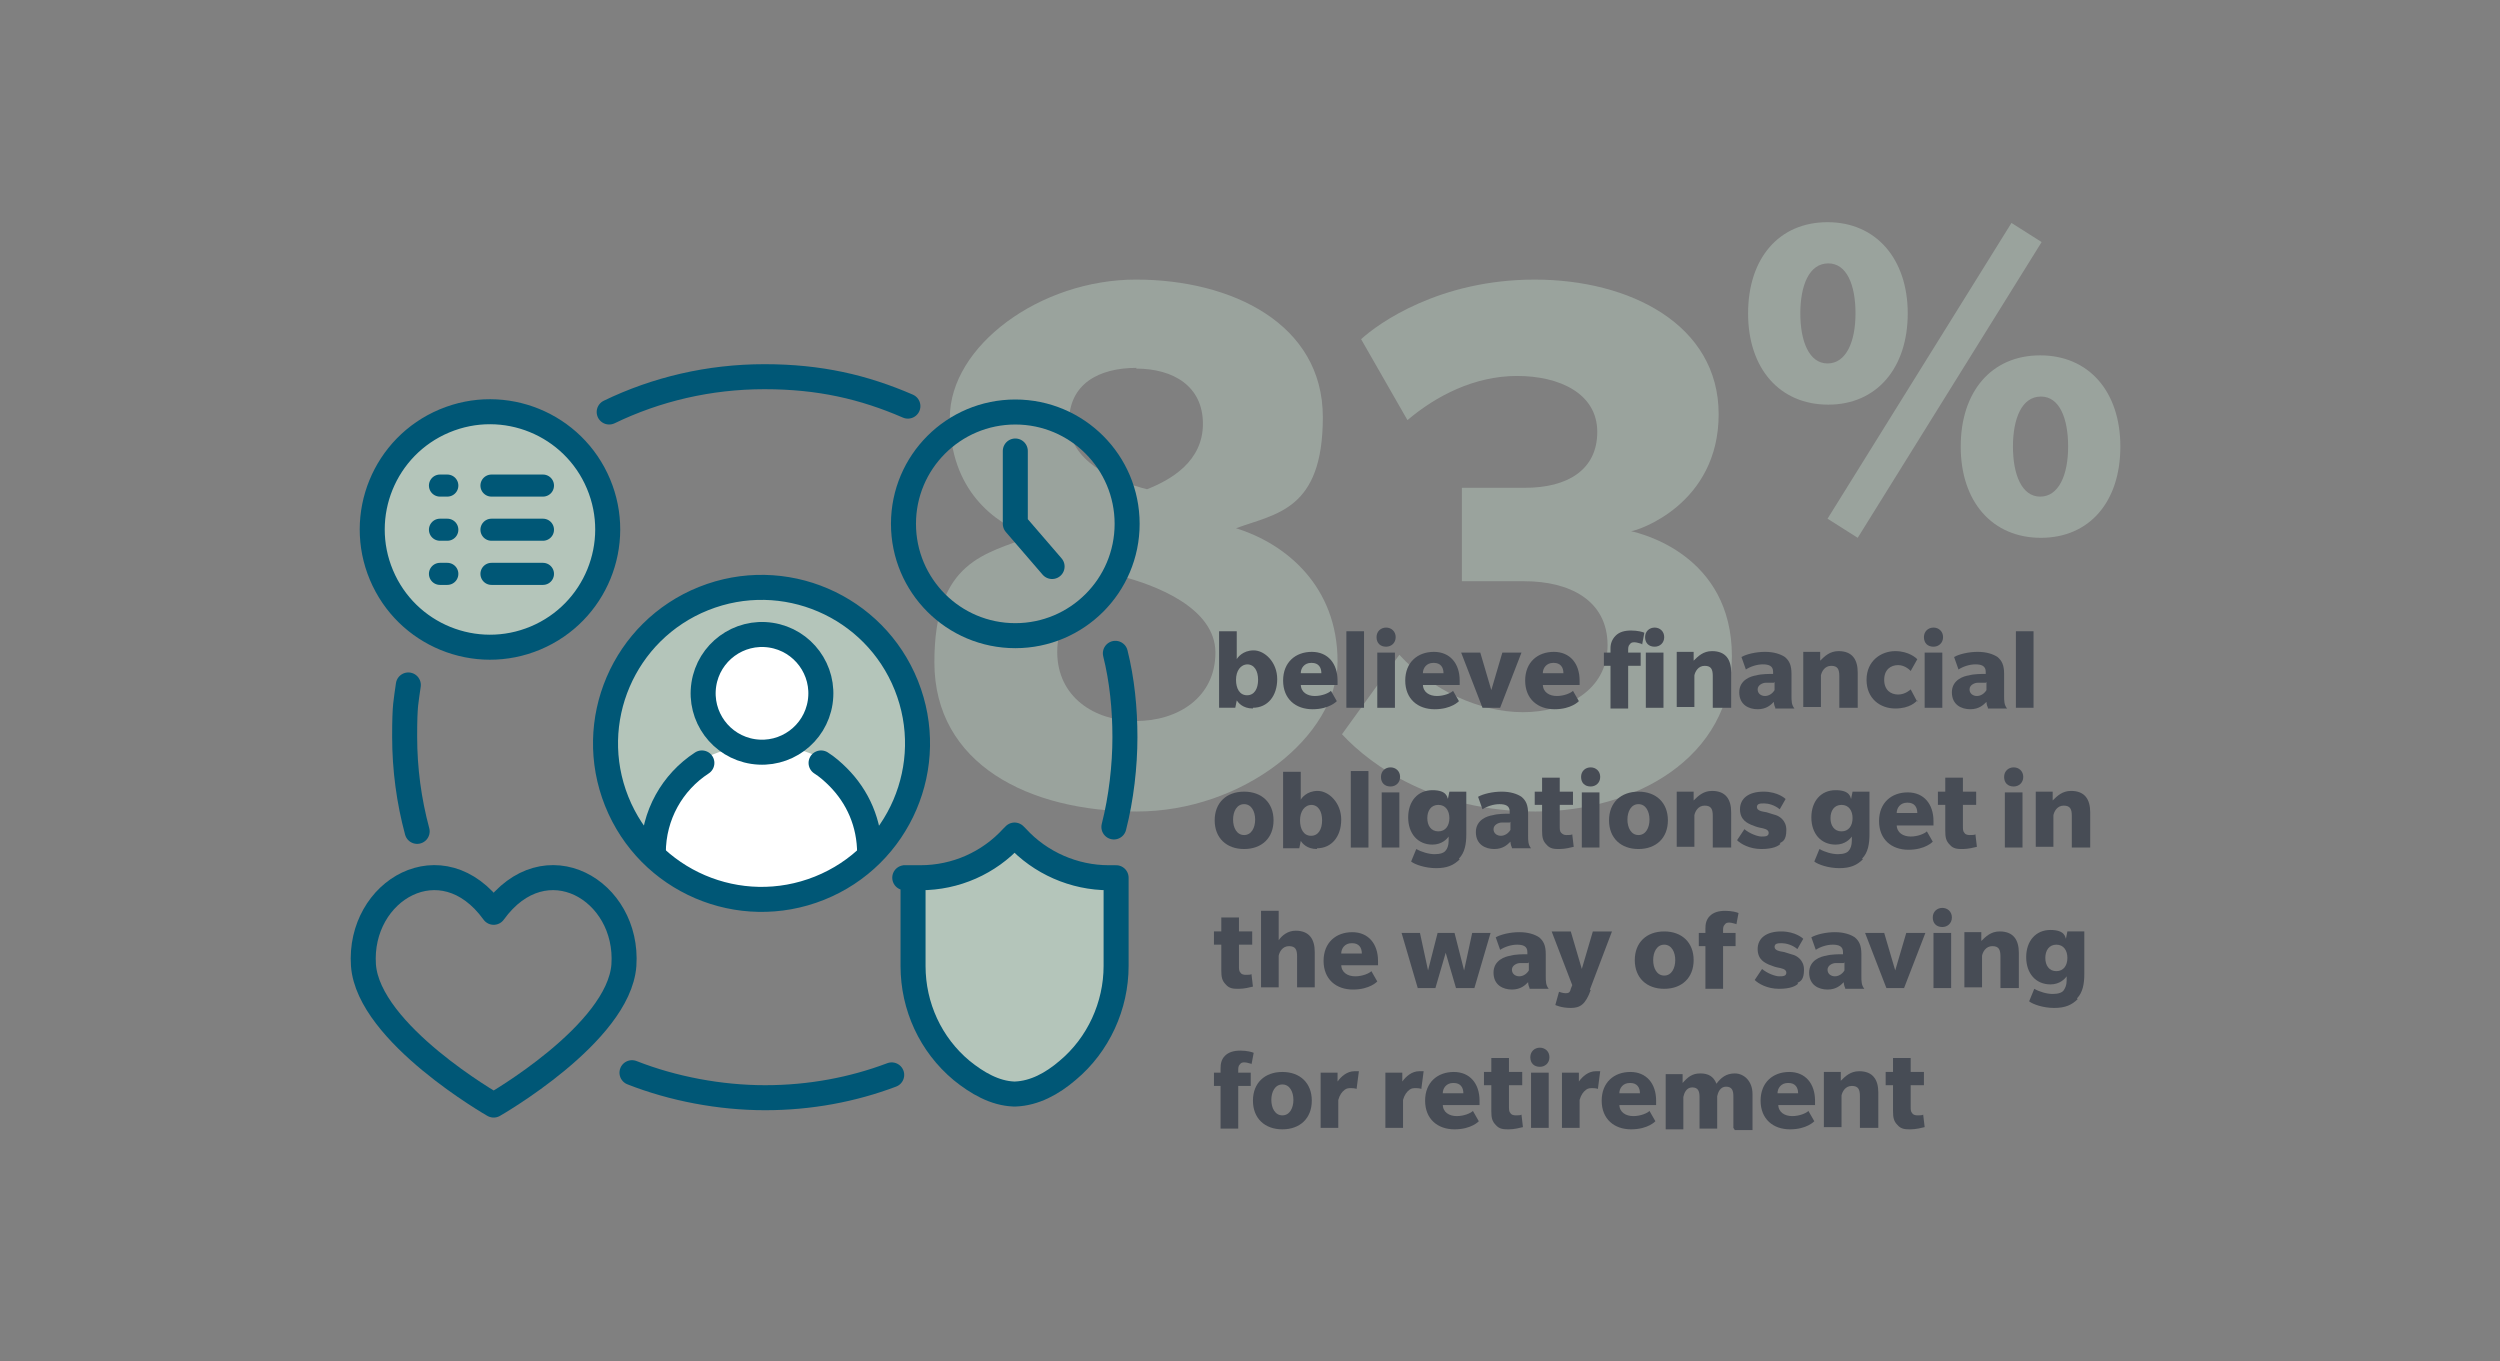<?xml version="1.0" encoding="UTF-8"?>
<svg id="_ëÎÓÈ_8" data-name="ëÎÓÈ 8" xmlns="http://www.w3.org/2000/svg" version="1.1" viewBox="0 0 339.8 185">
  <rect x="0" y="0" width="339.8" height="185" fill="#808080" stroke="none"/>
  <defs>
    <style>
      .cls-1 {
        stroke-width: 3px;
      }

      .cls-1, .cls-2 {
        fill: none;
        stroke: #005776;
        stroke-linecap: round;
        stroke-linejoin: round;
      }

      .cls-2 {
        stroke-width: 3.4px;
      }

      .cls-3 {
        fill: #b4c5ba;
      }

      .cls-3, .cls-4, .cls-5 {
        stroke-width: 0px;
      }

      .cls-6 {
        opacity: .5;
      }

      .cls-4 {
        fill: #474c55;
      }

      .cls-5 {
        fill: #fff;
      }
    </style>
  </defs>
  <path class="cls-3" d="M138,114.3s5.4,5.4,13.1,5.4c0,0,5.4,23.9-13.1,29.4,0,0-16.3-2.2-14.1-29.4,0,0,10.9-1.1,14.1-5.4Z"/>
  <g class="cls-6">
    <path class="cls-3" d="M154.5,110.3c-14.6,0-27.5-6.4-27.5-20.3s7.1-14.7,13.1-17.1c-5-1.8-11-6.3-11-16.1s12.3-18.8,25.3-18.8,25.4,6,25.4,18.7-6.4,13.1-11.8,15.1c6.8,2.1,13.8,7.9,13.8,18.1s-12.9,20.4-27.3,20.4ZM152.3,78.3c-3.5,1.2-8.6,4.2-8.6,10.3s5,9.4,10.7,9.4,10.8-3.2,10.8-9.3-8.2-9.2-12.9-10.4ZM154.5,50c-5.2,0-9.2,2.2-9.2,7.4s5.9,7.9,10.6,9.1c3.3-1.3,7.6-3.8,7.6-8.9s-4-7.5-9.1-7.5Z"/>
    <path class="cls-3" d="M208.7,110.3c-13.6,0-22.2-6.1-26.3-10.5l7.8-10.8c4.5,4.9,11,7.8,16.8,7.8s11.5-2.9,11.5-9.1-5.3-8.7-11.3-8.7h-8.5v-12.7h8.6c5.7,0,9.8-2.4,9.8-7.6s-5.1-7.6-10.9-7.6-11,2.7-14.9,6l-6.3-11c2.4-2.2,10.7-8.1,23.6-8.1s25,6.1,25,18.3-10.9,15.8-11.9,15.9c1.3.3,13.7,3.2,13.7,17s-13.2,21.1-26.7,21.1Z"/>
    <path class="cls-3" d="M248.5,55c-6.6,0-10.9-4.9-10.9-12.4s4.2-12.4,10.8-12.4,10.9,5,10.9,12.4-4.2,12.4-10.8,12.4ZM248.5,35.8c-2.6,0-3.8,3-3.8,6.8s1.2,6.8,3.7,6.8,3.8-2.9,3.8-6.8-1.2-6.8-3.7-6.8ZM252.5,73.1l-4.1-2.6,25-40.2,4.1,2.6-25,40.2ZM277.4,73.1c-6.6,0-10.9-4.9-10.9-12.4s4.2-12.4,10.8-12.4,10.9,4.9,10.9,12.4-4.2,12.4-10.8,12.4ZM277.4,53.9c-2.6,0-3.8,3-3.8,6.8s1.2,6.8,3.7,6.8,3.8-2.9,3.8-6.8-1.2-6.8-3.7-6.8Z"/>
  </g>
  <g>
    <path class="cls-4" d="M170.3,96.3c-1.4,0-2-.8-2.2-1.1l-.2,1h-2.2v-10.4h2.4v3.8c.1-.2.8-1.2,2.3-1.2s3.2,1.6,3.2,3.9-1.3,3.9-3.3,3.9ZM169.6,90.3c-1,0-1.6.9-1.6,2.1s.5,2.1,1.5,2.1,1.5-.9,1.5-2.1-.5-2.1-1.5-2.1Z"/>
    <path class="cls-4" d="M176.8,93c0,1.1.9,1.6,1.9,1.6s1.9-.4,2.2-.7l.8,1.4s-1,1.1-3.3,1.1-4-1.4-4-3.9,1.7-3.9,3.9-3.9,3.5,1.6,3.5,3.9v.6h-5ZM178.2,90.1c-.9,0-1.4.7-1.4,1.4h2.8c0-.8-.4-1.4-1.3-1.4Z"/>
    <path class="cls-4" d="M183,96.2v-10.4h2.4v10.4h-2.4Z"/>
    <path class="cls-4" d="M188.4,87.9c-.8,0-1.3-.5-1.3-1.3s.6-1.3,1.3-1.3,1.3.5,1.3,1.3-.6,1.3-1.3,1.3ZM187.2,96.2v-7.5h2.4v7.5h-2.4Z"/>
    <path class="cls-4" d="M193.4,93c0,1.1.9,1.6,1.9,1.6s1.9-.4,2.2-.7l.8,1.4s-1,1.1-3.3,1.1-4-1.4-4-3.9,1.7-3.9,3.9-3.9,3.5,1.6,3.5,3.9v.6h-5ZM194.8,90.1c-.9,0-1.4.7-1.4,1.4h2.8c0-.8-.4-1.4-1.3-1.4Z"/>
    <path class="cls-4" d="M204.1,96.2h-2.6l-2.9-7.5h2.6l1.5,5.1,1.5-5.1h2.6l-2.9,7.5Z"/>
    <path class="cls-4" d="M209.7,93c0,1.1.9,1.6,1.9,1.6s1.9-.4,2.2-.7l.8,1.4s-1,1.1-3.3,1.1-4-1.4-4-3.9,1.7-3.9,3.9-3.9,3.5,1.6,3.5,3.9v.6h-5ZM211.1,90.1c-.9,0-1.4.7-1.4,1.4h2.8c0-.8-.4-1.4-1.3-1.4Z"/>
    <path class="cls-4" d="M223.1,87.5c-.1,0-.6-.2-.9-.2s-.5,0-.7.3c-.2.2-.2.5-.2.8v.3h1.7v1.8h-1.7v5.8h-2.4v-5.8h-.9v-1.8h.9v-.6c0-.6.2-1.2.7-1.7.5-.5,1.2-.7,2.1-.7s1.6.2,1.8.3l-.3,1.6ZM224.9,87.9c-.8,0-1.3-.5-1.3-1.3s.6-1.3,1.3-1.3,1.3.5,1.3,1.3-.6,1.3-1.3,1.3ZM223.7,96.2v-7.5h2.4v7.5h-2.4Z"/>
    <path class="cls-4" d="M232.8,96.2v-4.3c0-.9-.2-1.4-1.1-1.4s-1.3.8-1.4,1.3v4.3h-2.4v-7.5h2.3v1.2c.6-.6,1.3-1.3,2.5-1.3,1.9,0,2.6,1.2,2.6,2.9v4.8h-2.4Z"/>
    <path class="cls-4" d="M241.3,96.2s-.2-.4-.2-.8c-.4.4-1,1-2.2,1s-2.5-.6-2.5-2.3,1.6-2.2,2.3-2.3c.7-.2,1.7-.2,2.3-.2v-.3c0-.8-.6-1-1.4-1s-1.7.3-2.3.7l-.6-1.7c.7-.4,2-.7,3.2-.7s2.1.3,2.7.7c.6.5.9,1.1.9,2.3v2.9c0,.8,0,1.3.4,1.8h-2.6ZM241.1,92.8c0,0-.7,0-1.1,0-.4,0-1.1.3-1.1.9s.5.9,1,.9,1-.3,1.3-.8v-1.1Z"/>
    <path class="cls-4" d="M250,96.2v-4.3c0-.9-.2-1.4-1.1-1.4s-1.3.8-1.4,1.3v4.3h-2.4v-7.5h2.3v1.2c.6-.6,1.3-1.3,2.5-1.3,1.9,0,2.6,1.2,2.6,2.9v4.8h-2.4Z"/>
    <path class="cls-4" d="M260.6,95.2c-.2.2-1,1.1-3,1.1s-3.9-1.3-3.9-3.9,2-3.9,3.9-3.9,2.9,1,3,1.1l-.9,1.6c0,0-.7-.8-1.7-.8s-1.9.6-1.9,2,.9,2,1.9,2,1.7-.7,1.7-.7l.9,1.7Z"/>
    <path class="cls-4" d="M262.8,87.9c-.8,0-1.3-.5-1.3-1.3s.6-1.3,1.3-1.3,1.3.5,1.3,1.3-.6,1.3-1.3,1.3ZM261.6,96.2v-7.5h2.4v7.5h-2.4Z"/>
    <path class="cls-4" d="M270.2,96.2s-.2-.4-.2-.8c-.4.4-1,1-2.2,1s-2.5-.6-2.5-2.3,1.6-2.2,2.3-2.3c.7-.2,1.7-.2,2.3-.2v-.3c0-.8-.6-1-1.4-1s-1.7.3-2.3.7l-.6-1.7c.7-.4,2-.7,3.2-.7s2.1.3,2.7.7c.6.5.9,1.1.9,2.3v2.9c0,.8,0,1.3.4,1.8h-2.6ZM269.9,92.8c0,0-.7,0-1.1,0-.4,0-1.1.3-1.1.9s.5.9,1,.9,1-.3,1.3-.8v-1.1Z"/>
    <path class="cls-4" d="M274,96.2v-10.4h2.4v10.4h-2.4Z"/>
    <path class="cls-4" d="M169.1,115.4c-2.4,0-4-1.5-4-3.9s1.6-3.9,4-3.9,4,1.5,4,3.9-1.6,3.9-4,3.9ZM169.1,109.3c-1,0-1.5,1-1.5,2.1s.5,2.1,1.5,2.1,1.5-1,1.5-2.1-.5-2.1-1.5-2.1Z"/>
    <path class="cls-4" d="M179,115.4c-1.4,0-2-.8-2.2-1.1l-.2,1h-2.2v-10.4h2.4v3.8c.1-.2.8-1.2,2.3-1.2s3.2,1.6,3.2,3.9-1.3,3.9-3.3,3.9ZM178.3,109.4c-1,0-1.6.9-1.6,2.1s.5,2.1,1.5,2.1,1.5-.9,1.5-2.1-.5-2.1-1.5-2.1Z"/>
    <path class="cls-4" d="M183.6,115.2v-10.4h2.4v10.4h-2.4Z"/>
    <path class="cls-4" d="M189,106.9c-.8,0-1.3-.5-1.3-1.3s.6-1.3,1.3-1.3,1.3.5,1.3,1.3-.6,1.3-1.3,1.3ZM187.8,115.2v-7.5h2.4v7.5h-2.4Z"/>
    <path class="cls-4" d="M198.4,116.8c-.8.8-1.7,1.2-3.2,1.2s-2.9-.5-3.4-.9l.7-1.7c.7.4,1.7.7,2.5.7s1.3-.2,1.5-.5c.2-.2.4-.7.4-1.3v-.6c-.2.3-.9,1.1-2.2,1.1-2,0-3.3-1.5-3.3-3.7s1.3-3.7,3.3-3.7,2,1,2.1,1.2l.2-1h2.3v5.8c0,1.3-.2,2.5-1,3.3ZM195.5,109.4c-1,0-1.5.8-1.5,1.8s.5,1.8,1.5,1.8,1.5-.8,1.5-1.8-.5-1.8-1.5-1.8Z"/>
    <path class="cls-4" d="M205.5,115.2s-.2-.4-.2-.8c-.4.4-1,1-2.2,1s-2.5-.6-2.5-2.3,1.6-2.2,2.3-2.3c.7-.2,1.7-.2,2.3-.2v-.3c0-.8-.6-1-1.4-1s-1.7.3-2.3.7l-.6-1.7c.7-.4,2-.7,3.2-.7s2.1.3,2.7.7c.6.5.9,1.1.9,2.3v2.9c0,.8,0,1.3.4,1.8h-2.6ZM205.2,111.8c0,0-.7,0-1.1,0-.4,0-1.1.3-1.1.9s.5.9,1,.9,1-.3,1.3-.8v-1.1Z"/>
    <path class="cls-4" d="M213.9,115.1c-.4.1-1.2.3-1.9.3s-1.3,0-1.8-.6c-.5-.5-.6-1-.6-1.9v-3.5h-1v-1.8h1v-1.9h2.4v1.9h1.8v1.8h-1.8v2.9c0,.4,0,.7.2.9s.4.3.7.3.7,0,.8-.1l.2,1.7Z"/>
    <path class="cls-4" d="M216.2,106.9c-.8,0-1.3-.5-1.3-1.3s.6-1.3,1.3-1.3,1.3.5,1.3,1.3-.6,1.3-1.3,1.3ZM215,115.2v-7.5h2.4v7.5h-2.4Z"/>
    <path class="cls-4" d="M222.7,115.4c-2.4,0-4-1.5-4-3.9s1.6-3.9,4-3.9,4,1.5,4,3.9-1.6,3.9-4,3.9ZM222.7,109.3c-1,0-1.5,1-1.5,2.1s.5,2.1,1.5,2.1,1.5-1,1.5-2.1-.5-2.1-1.5-2.1Z"/>
    <path class="cls-4" d="M232.8,115.2v-4.3c0-.9-.2-1.4-1.1-1.4s-1.3.8-1.4,1.3v4.3h-2.4v-7.5h2.3v1.2c.6-.6,1.3-1.3,2.5-1.3,1.9,0,2.6,1.2,2.6,2.9v4.8h-2.4Z"/>
    <path class="cls-4" d="M242,114.7c-.3.3-1,.7-2.6.7s-2.8-.7-3.3-1.2l1-1.5c.7.6,1.8,1,2.3,1s1,0,1-.5-.7-.6-1.2-.7c-.5-.1-.9-.3-1.2-.4-.4-.2-1.5-.6-1.5-2.1s1.2-2.4,3.2-2.4,3,1,3,1l-.8,1.4c-.7-.6-1.6-.8-2.1-.8s-1,0-1,.5.7.6,1.3.7c.6.2,1,.3,1.3.4.3.1,1.4.6,1.4,2s-.5,1.6-.9,1.8Z"/>
    <path class="cls-4" d="M253.2,116.8c-.8.8-1.7,1.2-3.2,1.2s-2.9-.5-3.4-.9l.7-1.7c.7.4,1.7.7,2.5.7s1.3-.2,1.5-.5c.2-.2.4-.7.4-1.3v-.6c-.2.3-.9,1.1-2.2,1.1-2,0-3.3-1.5-3.3-3.7s1.3-3.7,3.3-3.7,2,1,2.1,1.2l.2-1h2.3v5.8c0,1.3-.2,2.5-1,3.3ZM250.3,109.4c-1,0-1.5.8-1.5,1.8s.5,1.8,1.5,1.8,1.5-.8,1.5-1.8-.5-1.8-1.5-1.8Z"/>
    <path class="cls-4" d="M257.8,112.1c0,1.1.9,1.6,1.9,1.6s1.9-.4,2.2-.7l.8,1.4s-1,1.1-3.3,1.1-4-1.4-4-3.9,1.7-3.9,3.9-3.9,3.5,1.6,3.5,3.9v.6h-5ZM259.2,109.1c-.9,0-1.4.7-1.4,1.4h2.8c0-.8-.4-1.4-1.3-1.4Z"/>
    <path class="cls-4" d="M268.7,115.1c-.4.1-1.2.3-1.9.3s-1.3,0-1.8-.6c-.5-.5-.6-1-.6-1.9v-3.5h-1v-1.8h1v-1.9h2.4v1.9h1.8v1.8h-1.8v2.9c0,.4,0,.7.2.9.1.2.4.3.7.3s.7,0,.8-.1l.2,1.7Z"/>
    <path class="cls-4" d="M273.7,106.9c-.8,0-1.3-.5-1.3-1.3s.6-1.3,1.3-1.3,1.3.5,1.3,1.3-.6,1.3-1.3,1.3ZM272.5,115.2v-7.5h2.4v7.5h-2.4Z"/>
    <path class="cls-4" d="M281.6,115.2v-4.3c0-.9-.2-1.4-1.1-1.4s-1.3.8-1.4,1.3v4.3h-2.4v-7.5h2.3v1.2c.6-.6,1.3-1.3,2.5-1.3,1.9,0,2.6,1.2,2.6,2.9v4.8h-2.4Z"/>
    <path class="cls-4" d="M170.3,134.1c-.4.1-1.2.3-1.9.3s-1.3,0-1.8-.6c-.5-.5-.6-1-.6-1.9v-3.5h-1v-1.8h1v-1.9h2.4v1.9h1.8v1.8h-1.8v2.9c0,.4,0,.7.2.9.1.2.4.3.7.3s.7,0,.8-.1l.2,1.7Z"/>
    <path class="cls-4" d="M176.3,134.3v-4.3c0-.9-.2-1.4-1.1-1.4s-1.3.8-1.4,1.3v4.3h-2.4v-10.4h2.4v4c.4-.6,1.2-1.3,2.3-1.3,1.9,0,2.6,1.2,2.6,2.9v4.8h-2.4Z"/>
    <path class="cls-4" d="M182.3,131.1c0,1.1.9,1.6,1.9,1.6s1.9-.4,2.2-.7l.8,1.4s-1,1.1-3.3,1.1-4-1.4-4-3.9,1.7-3.9,3.9-3.9,3.5,1.6,3.5,3.9v.6h-5ZM183.7,128.2c-.9,0-1.4.7-1.4,1.4h2.8c0-.8-.4-1.4-1.3-1.4Z"/>
    <path class="cls-4" d="M200.4,134.3h-2.5l-1.4-4.8-1.4,4.8h-2.4l-2.2-7.5h2.5l1.1,5.1,1.3-5.1h2.3l1.3,5.1,1.1-5.1h2.5l-2.2,7.5Z"/>
    <path class="cls-4" d="M207.9,134.3s-.2-.4-.2-.8c-.4.4-1,1-2.2,1s-2.5-.6-2.5-2.3,1.6-2.2,2.3-2.3c.7-.2,1.7-.2,2.3-.2v-.3c0-.8-.6-1-1.4-1s-1.7.3-2.3.7l-.6-1.7c.7-.4,2-.7,3.2-.7s2.1.3,2.7.7c.6.5.9,1.1.9,2.3v2.9c0,.8,0,1.3.4,1.8h-2.6ZM207.7,130.9c0,0-.7,0-1.1,0-.4,0-1.1.3-1.1.9s.5.9,1,.9,1-.3,1.3-.8v-1.1Z"/>
    <path class="cls-4" d="M216.2,134.6c-.7,1.9-1.4,2.4-2.7,2.4s-2.1-.4-2.1-.4l.5-1.8s.5.2.9.2.6-.1.7-.6l.2-.5-2.8-7.3h2.6l1.5,5.1,1.5-5.1h2.6l-3,7.9Z"/>
    <path class="cls-4" d="M226.2,134.4c-2.4,0-4-1.5-4-3.9s1.6-3.9,4-3.9,4,1.5,4,3.9-1.6,3.9-4,3.9ZM226.2,128.4c-1,0-1.5,1-1.5,2.1s.5,2.1,1.5,2.1,1.5-1,1.5-2.1-.5-2.1-1.5-2.1Z"/>
    <path class="cls-4" d="M236,125.6c-.1,0-.6-.2-.9-.2s-.5,0-.7.3c-.2.2-.2.5-.2.8v.3h1.7v1.8h-1.7v5.8h-2.4v-5.8h-.9v-1.8h.9v-.6c0-.6.1-1.2.6-1.7.5-.5,1.2-.7,2.1-.7s1.6.2,1.8.3l-.3,1.6Z"/>
    <path class="cls-4" d="M244.4,133.7c-.3.3-1,.7-2.6.7s-2.8-.7-3.3-1.2l1-1.5c.7.6,1.8,1,2.3,1s1,0,1-.5-.7-.6-1.2-.7c-.5-.1-.9-.3-1.2-.4-.4-.2-1.5-.6-1.5-2.1s1.2-2.4,3.2-2.4,3,1,3,1l-.8,1.4c-.7-.6-1.6-.8-2.1-.8s-1,0-1,.5.7.6,1.3.7c.6.2,1,.3,1.3.4.3.1,1.4.6,1.4,2s-.5,1.6-.9,1.8Z"/>
    <path class="cls-4" d="M250.8,134.3s-.2-.4-.2-.8c-.4.4-1,1-2.2,1s-2.5-.6-2.5-2.3,1.6-2.2,2.3-2.3c.7-.2,1.7-.2,2.3-.2v-.3c0-.8-.6-1-1.4-1s-1.7.3-2.3.7l-.6-1.7c.7-.4,2-.7,3.2-.7s2.1.3,2.7.7c.6.5.9,1.1.9,2.3v2.9c0,.8,0,1.3.4,1.8h-2.6ZM250.6,130.9c0,0-.7,0-1.1,0-.4,0-1.1.3-1.1.9s.5.9,1,.9,1-.3,1.3-.8v-1.1Z"/>
    <path class="cls-4" d="M259,134.3h-2.6l-2.9-7.5h2.6l1.5,5.1,1.5-5.1h2.6l-2.9,7.5Z"/>
    <path class="cls-4" d="M264,126c-.8,0-1.3-.5-1.3-1.3s.6-1.3,1.3-1.3,1.3.5,1.3,1.3-.6,1.3-1.3,1.3ZM262.8,134.3v-7.5h2.4v7.5h-2.4Z"/>
    <path class="cls-4" d="M271.9,134.3v-4.3c0-.9-.2-1.4-1.1-1.4s-1.3.8-1.4,1.3v4.3h-2.4v-7.5h2.3v1.2c.6-.6,1.3-1.3,2.5-1.3,1.9,0,2.6,1.2,2.6,2.9v4.8h-2.4Z"/>
    <path class="cls-4" d="M282.4,135.8c-.8.8-1.7,1.2-3.2,1.2s-2.9-.5-3.4-.9l.7-1.7c.7.4,1.7.7,2.5.7s1.3-.2,1.5-.5.4-.7.4-1.3v-.6c-.2.3-.9,1.1-2.2,1.1-2,0-3.3-1.5-3.3-3.7s1.3-3.7,3.3-3.7,2,1,2.1,1.2l.2-1h2.3v5.8c0,1.3-.2,2.5-1,3.3ZM279.5,128.4c-1,0-1.5.8-1.5,1.8s.5,1.8,1.5,1.8,1.5-.8,1.5-1.8-.5-1.8-1.5-1.8Z"/>
    <path class="cls-4" d="M170.1,144.6c-.1,0-.6-.2-.9-.2s-.5,0-.7.3c-.2.2-.2.5-.2.8v.3h1.7v1.8h-1.7v5.8h-2.4v-5.8h-.9v-1.8h.9v-.6c0-.6.1-1.2.6-1.7.5-.5,1.2-.7,2.1-.7s1.6.2,1.8.3l-.3,1.6Z"/>
    <path class="cls-4" d="M174.3,153.5c-2.4,0-4-1.5-4-3.9s1.6-3.9,4-3.9,4,1.5,4,3.9-1.6,3.9-4,3.9ZM174.3,147.4c-1,0-1.5,1-1.5,2.1s.5,2.1,1.5,2.1,1.5-1,1.5-2.1-.5-2.1-1.5-2.1Z"/>
    <path class="cls-4" d="M184.4,148s-.3-.1-.7-.1-.6,0-.9.2c-.4.3-.7.7-.9,1.4v3.8h-2.4v-7.5h2.3v1.2c.5-.7,1.3-1.4,2.3-1.4s.6,0,.6,0l-.3,2.3Z"/>
    <path class="cls-4" d="M193.2,148s-.3-.1-.7-.1-.6,0-.9.2c-.4.3-.7.7-.9,1.4v3.8h-2.4v-7.5h2.3v1.2c.5-.7,1.3-1.4,2.3-1.4s.6,0,.6,0l-.3,2.3Z"/>
    <path class="cls-4" d="M196.1,150.1c0,1.1.9,1.6,1.9,1.6s1.9-.4,2.2-.7l.8,1.4s-1,1.1-3.3,1.1-4-1.4-4-3.9,1.7-3.9,3.9-3.9,3.5,1.6,3.5,3.9v.6h-5ZM197.5,147.2c-.9,0-1.4.7-1.4,1.4h2.8c0-.8-.4-1.4-1.3-1.4Z"/>
    <path class="cls-4" d="M207,153.2c-.4.1-1.2.3-1.9.3s-1.3,0-1.8-.6c-.5-.5-.6-1-.6-1.9v-3.5h-1v-1.8h1v-1.9h2.4v1.9h1.8v1.8h-1.8v2.9c0,.4,0,.7.2.9.1.2.4.3.7.3s.7,0,.8-.1l.2,1.7Z"/>
    <path class="cls-4" d="M209.3,145c-.8,0-1.3-.5-1.3-1.3s.6-1.3,1.3-1.3,1.3.5,1.3,1.3-.6,1.3-1.3,1.3ZM208.1,153.3v-7.5h2.4v7.5h-2.4Z"/>
    <path class="cls-4" d="M217.2,148s-.3-.1-.7-.1-.6,0-.9.2c-.4.3-.7.7-.9,1.4v3.8h-2.4v-7.5h2.3v1.2c.5-.7,1.3-1.4,2.3-1.4s.6,0,.6,0l-.3,2.3Z"/>
    <path class="cls-4" d="M220.1,150.1c0,1.1.9,1.6,1.9,1.6s1.9-.4,2.2-.7l.8,1.4s-1,1.1-3.3,1.1-4-1.4-4-3.9,1.7-3.9,3.9-3.9,3.5,1.6,3.5,3.9v.6h-5ZM221.5,147.2c-.9,0-1.4.7-1.4,1.4h2.8c0-.8-.4-1.4-1.3-1.4Z"/>
    <path class="cls-4" d="M235.6,153.3v-4.3c0-.8-.2-1.3-1-1.3s-1.1.8-1.2,1.3v4.4h-2.4v-4.3c0-.8-.2-1.3-1-1.3s-1.1.8-1.2,1.3v4.4h-2.4v-7.5h2.3v1.2c.7-.8,1.3-1.3,2.4-1.3s1.8.4,2.2,1.4c.6-.8,1.3-1.4,2.5-1.4s2.4,1,2.4,2.8v4.9h-2.4Z"/>
    <path class="cls-4" d="M241.7,150.1c0,1.1.9,1.6,1.9,1.6s1.9-.4,2.2-.7l.8,1.4s-1,1.1-3.3,1.1-4-1.4-4-3.9,1.7-3.9,3.9-3.9,3.5,1.6,3.5,3.9v.6h-5ZM243,147.2c-.9,0-1.4.7-1.4,1.4h2.8c0-.8-.4-1.4-1.3-1.4Z"/>
    <path class="cls-4" d="M252.8,153.3v-4.3c0-.9-.2-1.4-1.1-1.4s-1.3.8-1.4,1.3v4.3h-2.4v-7.5h2.3v1.2c.6-.6,1.3-1.3,2.5-1.3,1.9,0,2.6,1.2,2.6,2.9v4.8h-2.4Z"/>
    <path class="cls-4" d="M261.6,153.2c-.4.1-1.2.3-1.9.3s-1.3,0-1.8-.6c-.5-.5-.6-1-.6-1.9v-3.5h-1v-1.8h1v-1.9h2.4v1.9h1.8v1.8h-1.8v2.9c0,.4,0,.7.2.9.1.2.4.3.7.3s.7,0,.8-.1l.2,1.7Z"/>
  </g>
  <circle class="cls-3" cx="66.8" cy="72" r="15.8"/>
  <circle class="cls-3" cx="103.7" cy="101.2" r="21.2"/>
  <circle class="cls-5" cx="103.7" cy="94.2" r="8.2"/>
  <path class="cls-5" d="M118.4,112.1c0,6-5.2,10.1-15.5,10.1s-13.9-4.1-13.9-10.1,7.2-10.9,14.7-10.9,14.7,4.9,14.7,10.9Z"/>
  <g>
    <circle class="cls-2" cx="66.6" cy="72" r="16" transform="translate(-22.7 31.4) rotate(-22.8)"/>
    <path class="cls-2" d="M138,148.7h0c2.6-.1,5-1.4,7.1-3.2,4.2-3.5,6.6-8.8,6.6-14.2v-12c-.3,0-.6,0-1,0-4.7,0-9.3-2-12.5-5.5l-.3-.3h0s0,0,0,0h0s-.3.3-.3.3c-3.2,3.5-7.7,5.5-12.5,5.5s-.6,0-1,0v12c0,5.5,2.4,10.7,6.6,14.2,2.1,1.7,4.5,3.1,7.1,3.2h0Z"/>
    <path class="cls-2" d="M67.1,124c7-9.7,18.4-3,17.7,7.2-.7,9.3-17.7,19-17.7,19,0,0-17-9.7-17.7-19-.7-10.2,10.7-16.9,17.7-7.2Z"/>
    <g>
      <circle class="cls-2" cx="138" cy="71.2" r="15.2"/>
      <polyline class="cls-2" points="138 61.3 138 71.2 143 77"/>
    </g>
    <g>
      <path class="cls-2" d="M82.8,56c6.4-3.1,13.6-4.8,21.1-4.8s13.5,1.4,19.5,4"/>
      <path class="cls-2" d="M56.7,113c-1.1-4.1-1.7-8.4-1.7-12.9s.2-4.7.5-7"/>
      <path class="cls-2" d="M121.2,146.1c-5.3,2-11.1,3.1-17.2,3.1s-12.5-1.2-18.1-3.4"/>
      <path class="cls-2" d="M151.6,88.8c.9,3.6,1.3,7.5,1.3,11.4s-.5,8.3-1.5,12.2"/>
    </g>
    <g>
      <circle class="cls-2" cx="103.5" cy="94.2" r="8" transform="translate(-5.2 182.3) rotate(-81.3)"/>
      <path class="cls-2" d="M88.8,115.9c0-5.1,2.6-9.6,6.6-12.2"/>
      <path class="cls-2" d="M111.6,103.7c.8.5,1.6,1.2,2.3,1.9,2.7,2.7,4.3,6.3,4.3,10.4"/>
    </g>
    <circle class="cls-2" cx="103.5" cy="101" r="21.2" transform="translate(-30.1 45.7) rotate(-21.8)"/>
  </g>
  <g>
    <line class="cls-1" x1="66.8" y1="66" x2="73.8" y2="66"/>
    <line class="cls-1" x1="59.8" y1="66" x2="60.8" y2="66"/>
    <line class="cls-1" x1="66.8" y1="72" x2="73.8" y2="72"/>
    <line class="cls-1" x1="59.8" y1="72" x2="60.8" y2="72"/>
    <line class="cls-1" x1="66.8" y1="78" x2="73.8" y2="78"/>
    <line class="cls-1" x1="59.8" y1="78" x2="60.8" y2="78"/>
  </g>
</svg>